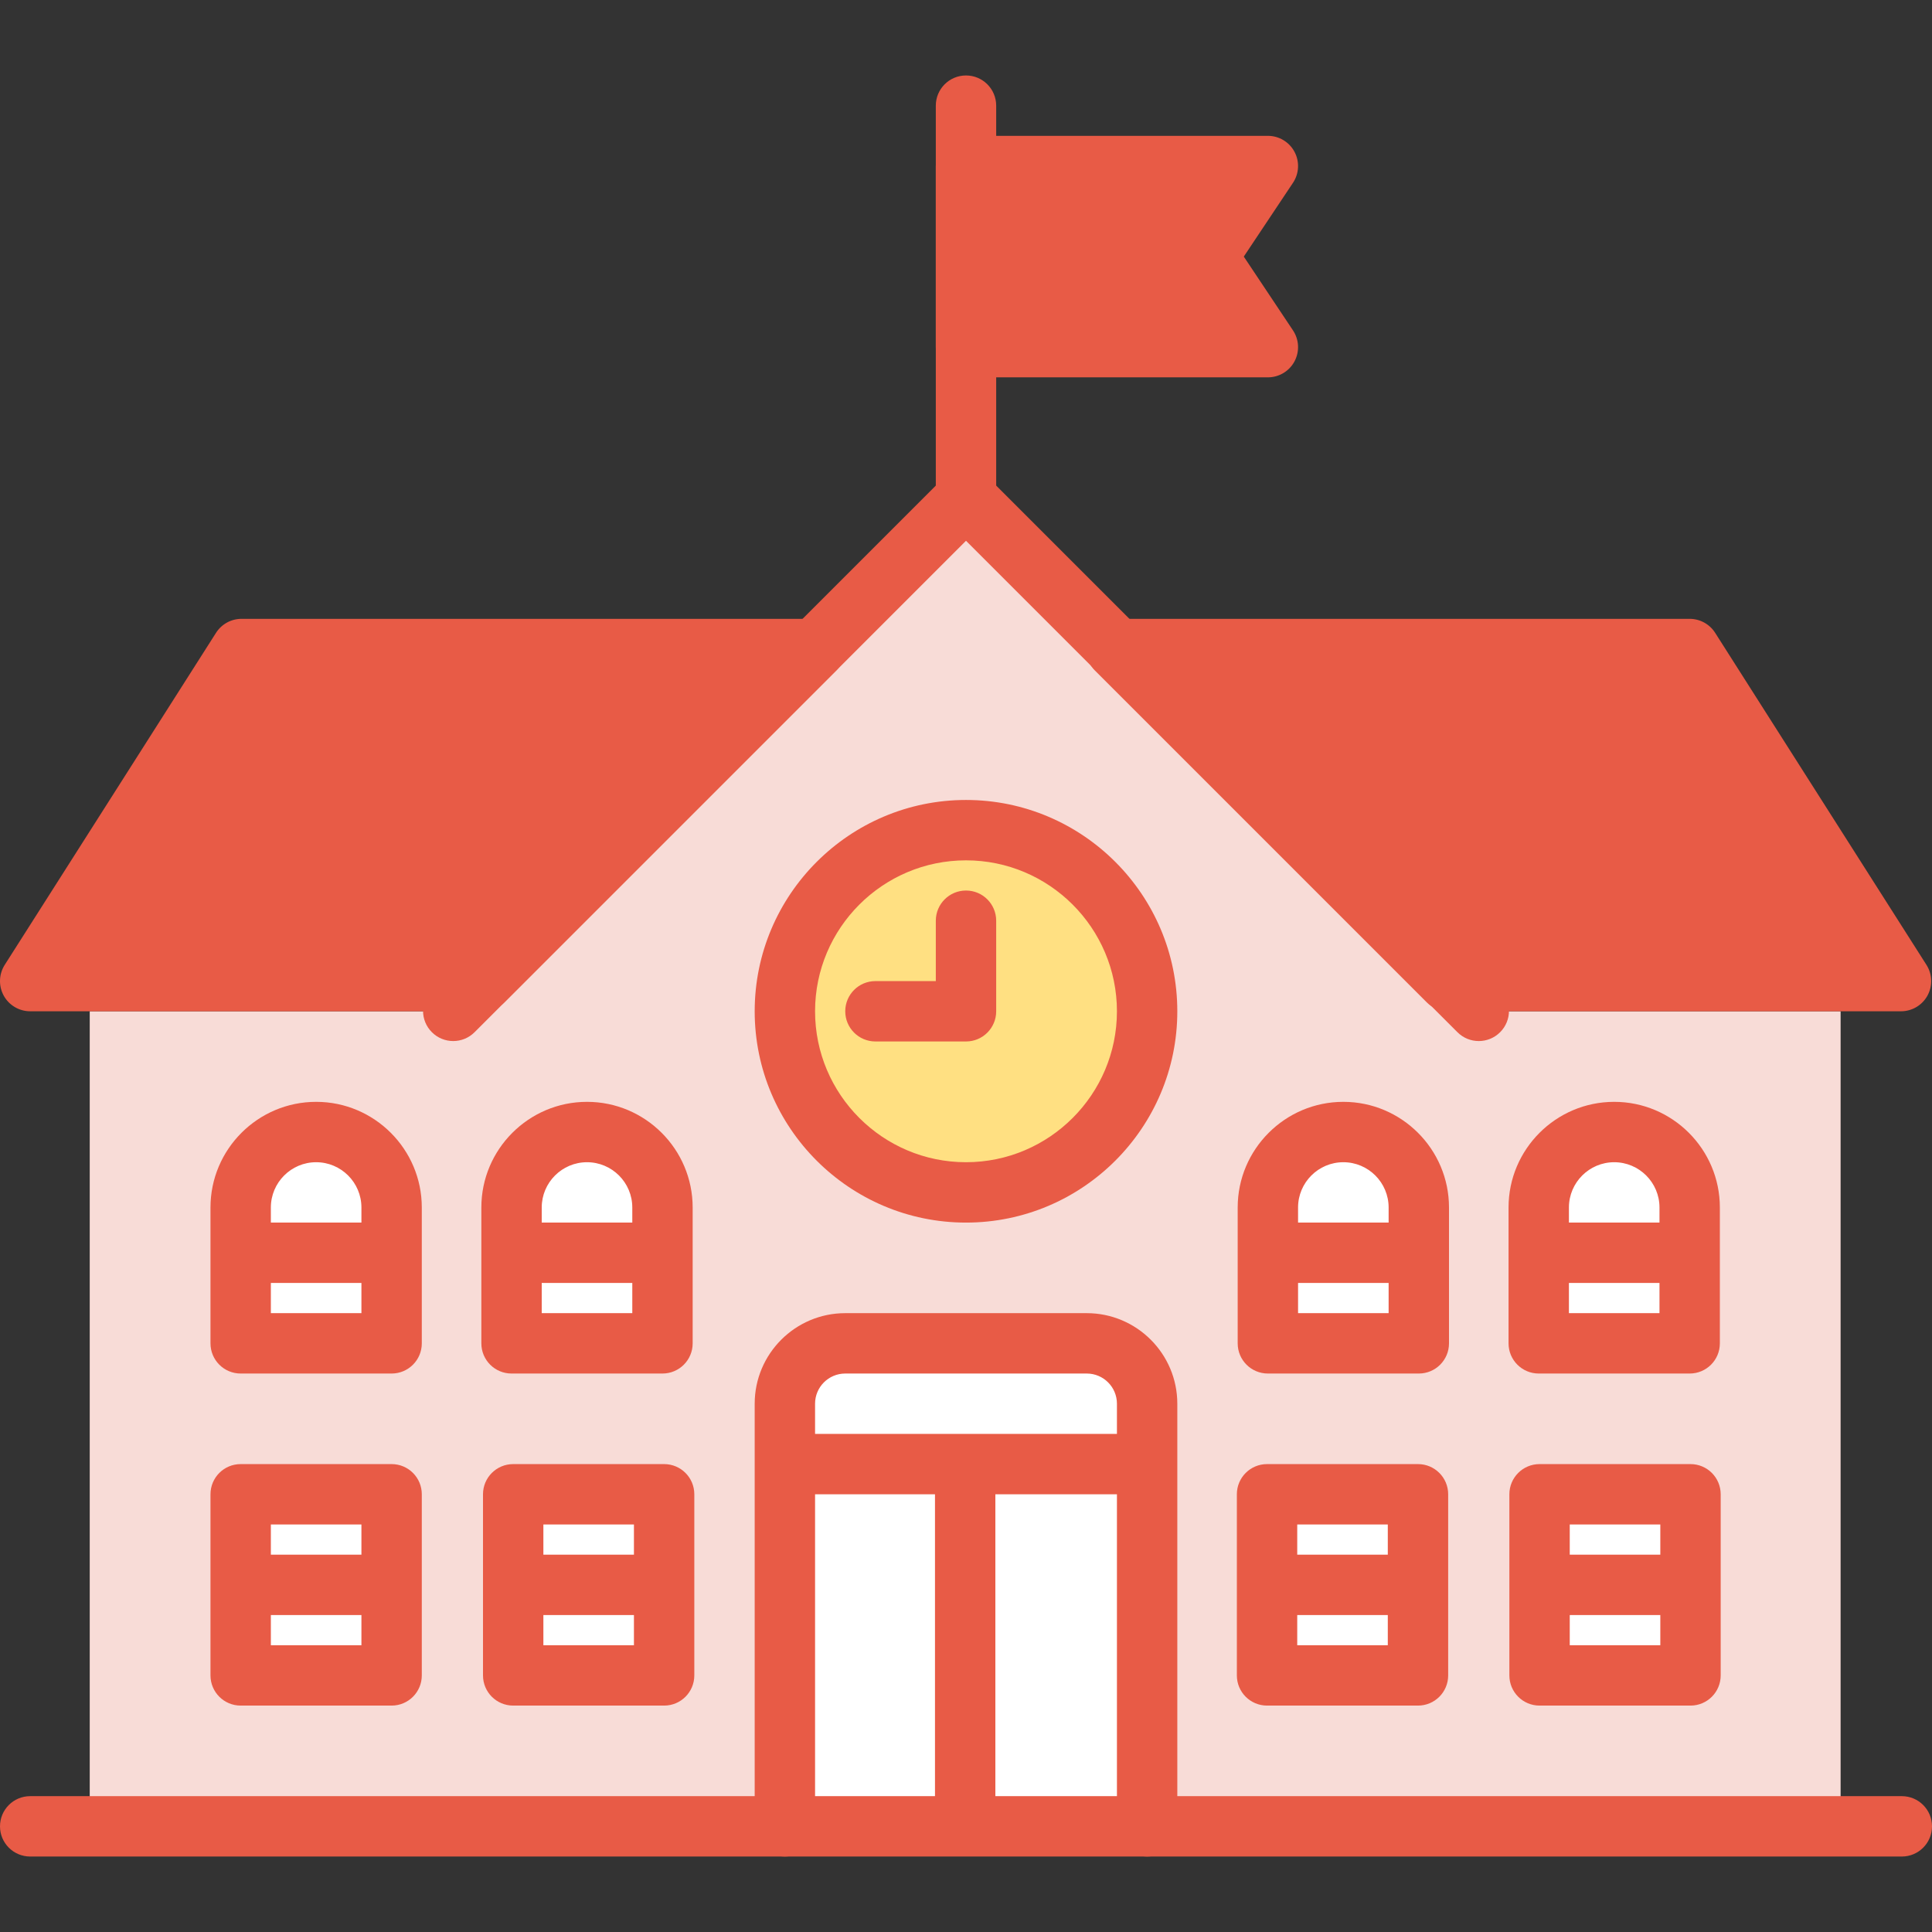 <?xml version="1.0"?>
<svg xmlns="http://www.w3.org/2000/svg" xmlns:xlink="http://www.w3.org/1999/xlink" version="1.1" id="Layer_1" x="0px" y="0px" viewBox="0 0 512 512" style="enable-background:new 0 0 512 512;" xml:space="preserve" width="512px" height="512px" class=""><rect x="0" y="0" width="512" height="512" fill="#333333" stroke="none"/><g><g><g>
	<g>
		<polygon style="fill:#F8DCD7" points="487.781,484 23.781,484 23.781,268 119.782,268 255.781,132 391.784,268 487.781,268   " data-original="#F8DCD7" class="" data-old_color="#E6BE94"/>
	</g>
	<g>
		<rect x="207.781" y="388" style="fill:#FFFFFF" width="96" height="96" data-original="#FFFFFF" class="" data-old_color="#FFE082"/>
	</g>
	<g>
		<path style="fill:#FFFFFF" d="M301.781,356h-92c-1.105,0-2,0.895-2,2v30h96v-30C303.781,356.895,302.886,356,301.781,356z" data-original="#FFFFFF" class="" data-old_color="#4BB9EC"/>
	</g>
	<g>
		<path style="fill:#E85B46" d="M329.617,68l13.039-19.562c1.633-2.453,1.789-5.609,0.398-8.211S338.953,36,336,36h-80    c-4.422,0-8,3.578-8,8v48c0,4.422,3.578,8,8,8h80c2.953,0,5.664-1.625,7.055-4.227s1.234-5.758-0.398-8.211L329.617,68z" data-original="#E85B46" class="" data-old_color="#FF4F19"/>
	</g>
	<g>
		<g>
			<path style="fill:#E85B46" d="M256,140c-4.422,0-8-3.578-8-8V28c0-4.422,3.578-8,8-8s8,3.578,8,8v104     C264,136.422,260.422,140,256,140z" data-original="#E85B46" class="" data-old_color="#5C546A"/>
		</g>
	</g>
	<g>
		<path style="fill:#E85B46" d="M288.391,168.938c1.234-2.992,4.156-4.938,7.391-4.938h152c2.734,0,5.281,1.398,6.75,3.703l56,88    c1.57,2.469,1.664,5.586,0.266,8.148c-1.406,2.555-4.094,4.148-7.016,4.148h-120c-2.125,0-4.156-0.844-5.656-2.344l-88-88    C287.836,175.367,287.148,171.93,288.391,168.938z" data-original="#E85B46" class="" data-old_color="#FF4F19"/>
	</g>
	<g>
		<path style="fill:#E85B46" d="M223.391,168.938C222.156,165.945,219.234,164,216,164H64c-2.734,0-5.281,1.398-6.75,3.703l-56,88    c-1.57,2.469-1.664,5.586-0.266,8.148C2.391,266.406,5.078,268,8,268h120c2.125,0,4.156-0.844,5.656-2.344l88-88    C223.945,175.367,224.633,171.93,223.391,168.938z" data-original="#E85B46" class="" data-old_color="#FF4F19"/>
	</g>
	<g>
		<g>
			<path style="fill:#E85B46" d="M391.891,275.891c-2.047,0-4.094-0.781-5.656-2.344L256,143.313L125.766,273.547     c-3.125,3.125-8.188,3.125-11.313,0s-3.125-8.188,0-11.313l135.891-135.891c3.125-3.125,8.188-3.125,11.313,0l135.891,135.891     c3.125,3.125,3.125,8.188,0,11.313C395.984,275.109,393.938,275.891,391.891,275.891z" data-original="#E85B46" class="" data-old_color="#E3001E"/>
		</g>
	</g>
	<g>
		<circle style="fill:#FFE082" cx="256.001" cy="268" r="48" data-original="#FFE082" class="" data-old_color="#FFEBB7"/>
	</g>
	<g>
		<path style="fill:#E85B46" d="M256,236c-4.422,0-8,3.578-8,8v16h-16c-4.422,0-8,3.578-8,8s3.578,8,8,8h24c4.422,0,8-3.578,8-8    v-24C264,239.578,260.422,236,256,236z" data-original="#E85B46" class="" data-old_color="#5C546A"/>
	</g>
	<g>
		<g>
			<path style="fill:#FFFFFF" d="M375.781,320c0-11.046-8.954-20-20-20s-20,8.954-20,20c0,1.37,0.141,2.707,0.403,4h-0.403v32h40     v-32h-0.403C375.641,322.707,375.781,321.37,375.781,320z" data-original="#FFFFFF" class="" data-old_color="#4BB9EC"/>
		</g>
		<g>
			<path style="fill:#E85B46" d="M356,292c-15.438,0-28,12.562-28,28v36c0,4.422,3.578,8,8,8h40c4.422,0,8-3.578,8-8v-36     C384,304.562,371.438,292,356,292z M356,308c6.617,0,12,5.383,12,12v4h-24v-4C344,313.383,349.383,308,356,308z M344,348v-8h24v8     H344z" data-original="#E85B46" class="" data-old_color="#7E5C62"/>
		</g>
	</g>
	<g>
		<g>
			<rect x="136.001" y="396" style="fill:#FFFFFF" width="40" height="48" data-original="#FFFFFF" class="" data-old_color="#4BB9EC"/>
		</g>
		<g>
			<path style="fill:#E85B46" d="M176,388h-40c-4.422,0-8,3.578-8,8v48c0,4.422,3.578,8,8,8h40c4.422,0,8-3.578,8-8v-48     C184,391.578,180.422,388,176,388z M168,404v8h-24v-8H168z M144,436v-8h24v8H144z" data-original="#E85B46" class="" data-old_color="#7E5C62"/>
		</g>
	</g>
	<g>
		<g>
			<rect x="63.782" y="396" style="fill:#FFFFFF" width="40" height="48" data-original="#FFFFFF" class="" data-old_color="#4BB9EC"/>
		</g>
		<g>
			<path style="fill:#E85B46" d="M103.781,388h-40c-4.422,0-8,3.578-8,8v48c0,4.422,3.578,8,8,8h40c4.422,0,8-3.578,8-8v-48     C111.781,391.578,108.203,388,103.781,388z M95.781,404v8h-24v-8H95.781z M71.781,436v-8h24v8H71.781z" data-original="#E85B46" class="" data-old_color="#7E5C62"/>
		</g>
	</g>
	<g>
		<g>
			<rect x="408" y="396" style="fill:#FFFFFF" width="40" height="48" data-original="#FFFFFF" class="" data-old_color="#4BB9EC"/>
		</g>
		<g>
			<path style="fill:#E85B46" d="M448,388h-40c-4.422,0-8,3.578-8,8v48c0,4.422,3.578,8,8,8h40c4.422,0,8-3.578,8-8v-48     C456,391.578,452.422,388,448,388z M440,404v8h-24v-8H440z M416,436v-8h24v8H416z" data-original="#E85B46" class="" data-old_color="#7E5C62"/>
		</g>
	</g>
	<g>
		<g>
			<rect x="335.782" y="396" style="fill:#FFFFFF" width="40" height="48" data-original="#FFFFFF" class="" data-old_color="#4BB9EC"/>
		</g>
		<g>
			<path style="fill:#E85B46" d="M375.781,388h-40c-4.422,0-8,3.578-8,8v48c0,4.422,3.578,8,8,8h40c4.422,0,8-3.578,8-8v-48     C383.781,391.578,380.203,388,375.781,388z M367.781,404v8h-24v-8H367.781z M343.781,436v-8h24v8H343.781z" data-original="#E85B46" class="" data-old_color="#7E5C62"/>
		</g>
	</g>
	<g>
		<g>
			<path style="fill:#FFFFFF" d="M447.563,320c0-11.046-8.954-20-20-20s-20,8.954-20,20c0,1.37,0.141,2.707,0.403,4h-0.403v32h40     v-32h-0.403C447.422,322.707,447.563,321.37,447.563,320z" data-original="#FFFFFF" class="" data-old_color="#4BB9EC"/>
		</g>
		<g>
			<path style="fill:#E85B46" d="M427.781,292c-15.438,0-28,12.562-28,28v36c0,4.422,3.578,8,8,8h40c4.422,0,8-3.578,8-8v-36     C455.781,304.562,443.219,292,427.781,292z M427.781,308c6.617,0,12,5.383,12,12v4h-24v-4     C415.781,313.383,421.164,308,427.781,308z M415.781,348v-8h24v8H415.781z" data-original="#E85B46" class="" data-old_color="#7E5C62"/>
		</g>
	</g>
	<g>
		<g>
			<path style="fill:#FFFFFF" d="M103.563,320c0-11.046-8.954-20-20-20s-20,8.954-20,20c0,1.37,0.141,2.707,0.403,4h-0.403v32h40     v-32h-0.403C103.422,322.707,103.563,321.37,103.563,320z" data-original="#FFFFFF" class="" data-old_color="#4BB9EC"/>
		</g>
		<g>
			<path style="fill:#E85B46" d="M83.781,292c-15.438,0-28,12.562-28,28v36c0,4.422,3.578,8,8,8h40c4.422,0,8-3.578,8-8v-36     C111.781,304.562,99.219,292,83.781,292z M83.781,308c6.617,0,12,5.383,12,12v4h-24v-4C71.781,313.383,77.164,308,83.781,308z      M71.781,348v-8h24v8H71.781z" data-original="#E85B46" class="" data-old_color="#7E5C62"/>
		</g>
	</g>
	<g>
		<g>
			<path style="fill:#FFFFFF" d="M175.344,320c0-11.046-8.954-20-20-20s-20,8.954-20,20c0,1.37,0.141,2.707,0.403,4h-0.403v32h40     v-32h-0.403C175.203,322.707,175.344,321.37,175.344,320z" data-original="#FFFFFF" class="" data-old_color="#4BB9EC"/>
		</g>
		<g>
			<path style="fill:#E85B46" d="M155.563,292c-15.438,0-28,12.562-28,28v36c0,4.422,3.578,8,8,8h40c4.422,0,8-3.578,8-8v-36     C183.563,304.562,171,292,155.563,292z M155.563,308c6.617,0,12,5.383,12,12v4h-24v-4C143.563,313.383,148.945,308,155.563,308z      M143.563,348v-8h24v8H143.563z" data-original="#E85B46" class="" data-old_color="#7E5C62"/>
		</g>
	</g>
	<g>
		<path style="fill:#E85B46" d="M256,324c-30.879,0-56-25.121-56-56s25.121-56,56-56s56,25.121,56,56S286.879,324,256,324z     M256,228c-22.055,0-40,17.943-40,40s17.945,40,40,40s40-17.943,40-40S278.055,228,256,228z" data-original="#E85B46" class="" data-old_color="#7E5C62"/>
	</g>
	<g>
		<path style="fill:#E85B46" d="M288,348h-64c-13.234,0-24,10.766-24,24v112c0,4.422,3.578,8,8,8s8-3.578,8-8v-88h31.781v88h16v-88    H296v88c0,4.422,3.578,8,8,8s8-3.578,8-8V372C312,358.766,301.234,348,288,348z M296,380h-80v-8c0-4.414,3.586-8,8-8h64    c4.414,0,8,3.586,8,8V380z" data-original="#E85B46" class="" data-old_color="#7E5C62"/>
	</g>
	<g>
		<g>
			<path style="fill:#E85B46" d="M504,492H8c-4.422,0-8-3.578-8-8s3.578-8,8-8h496c4.422,0,8,3.578,8,8S508.422,492,504,492z" data-original="#E85B46" class="" data-old_color="#5C546A"/>
		</g>
	</g>
</g></g></g> </svg>
